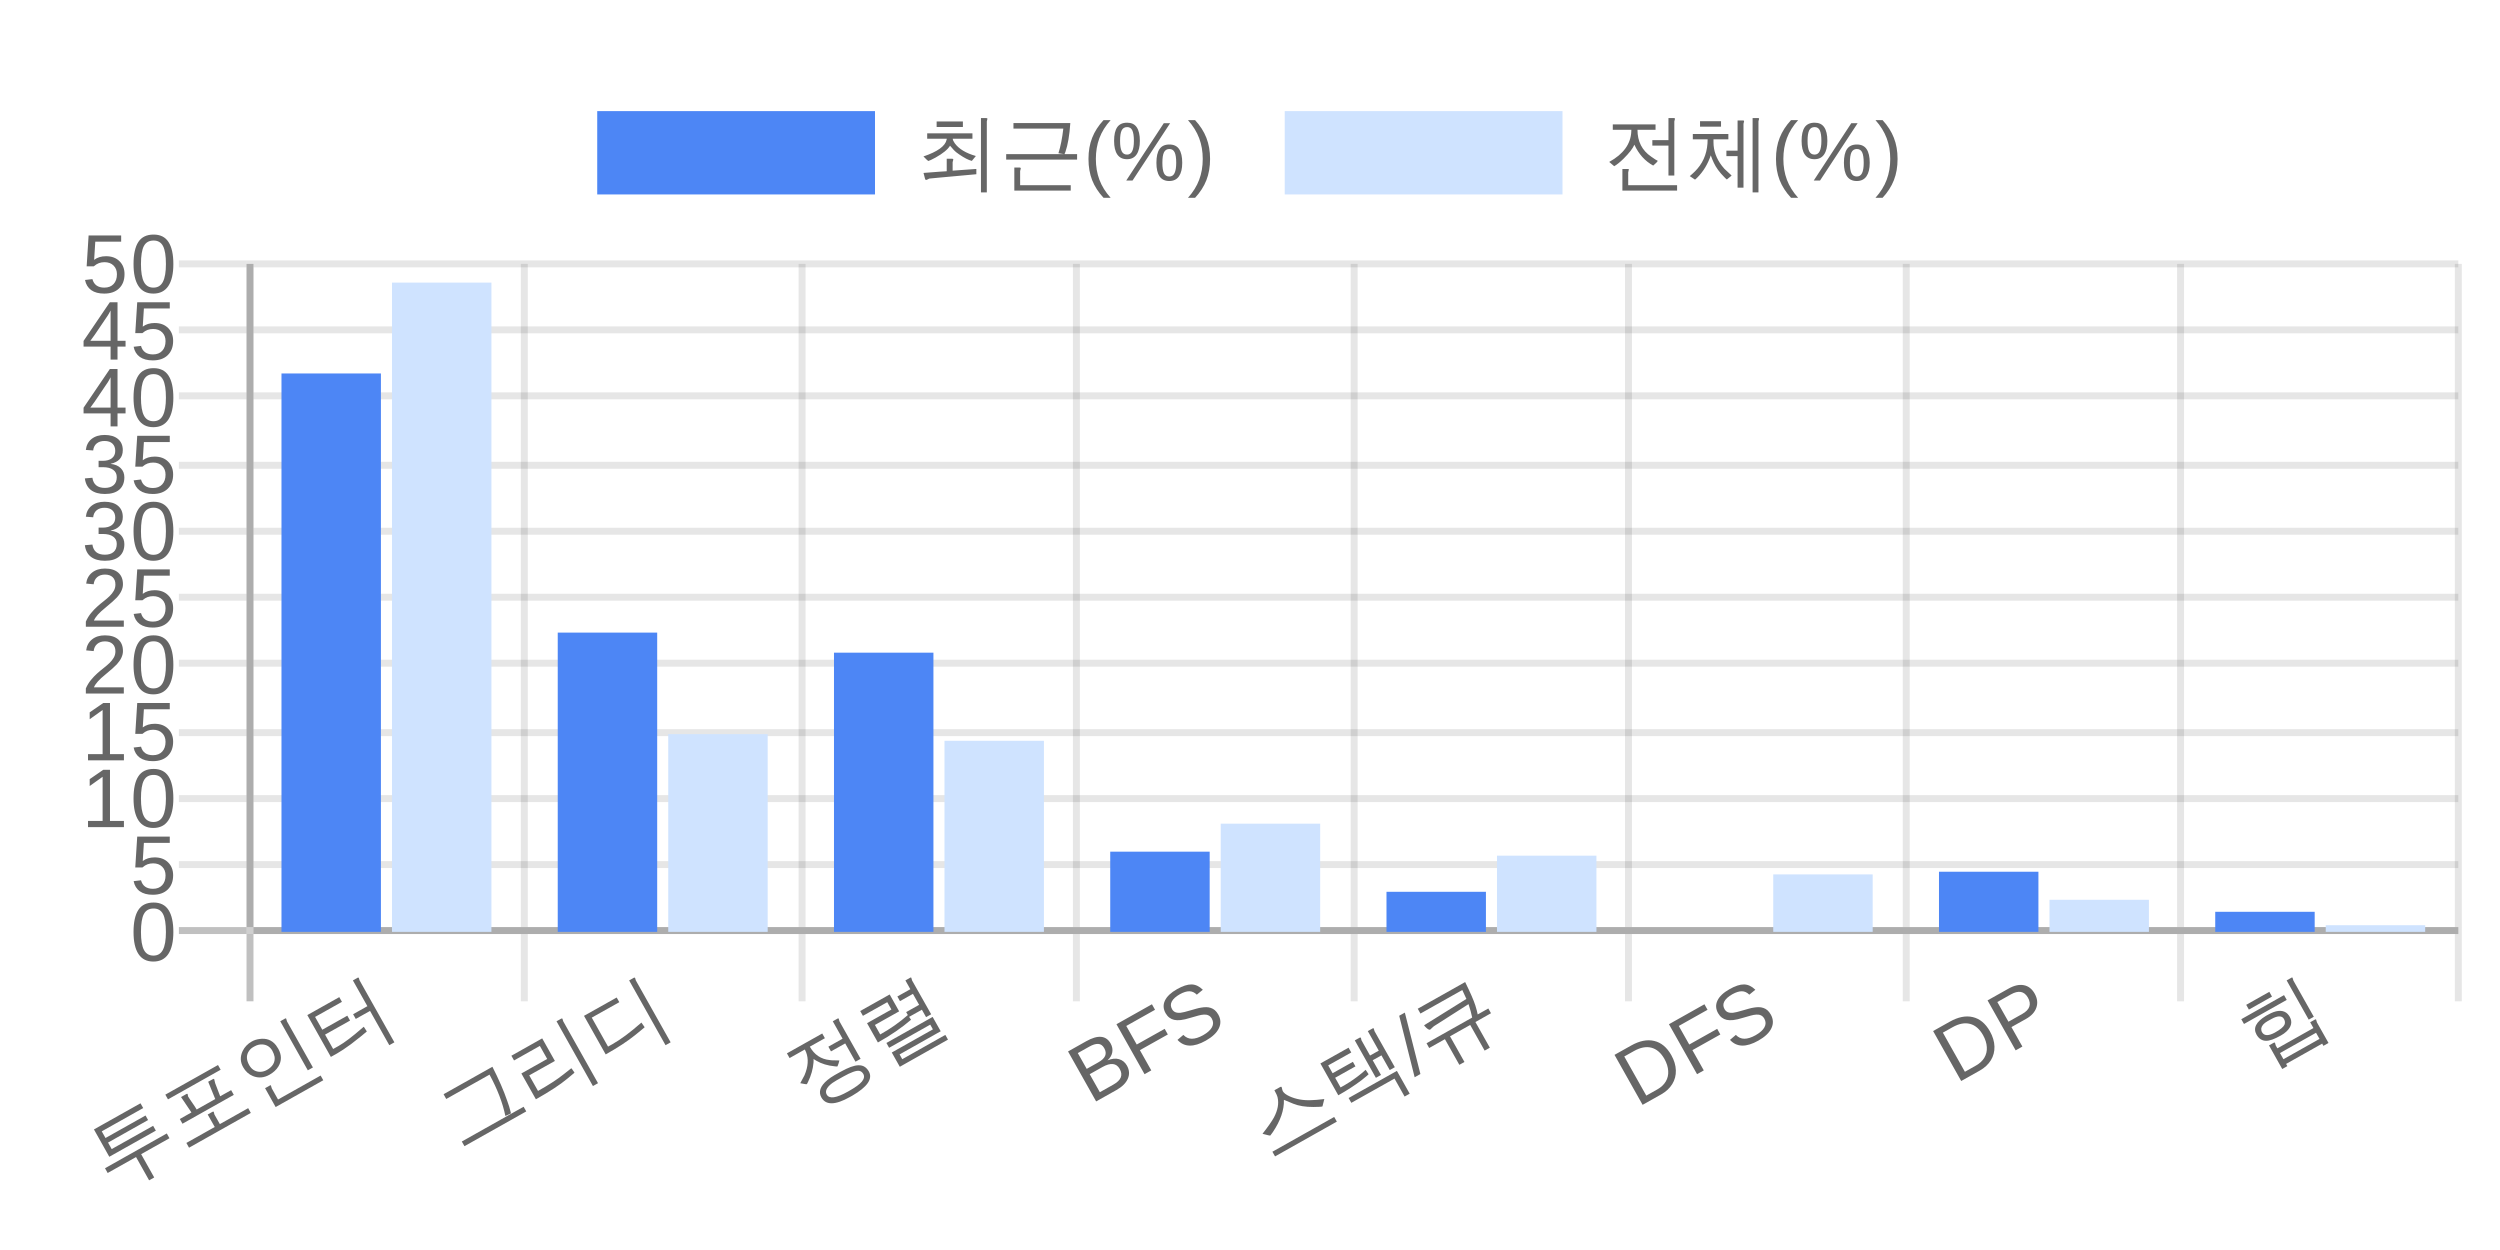 <?xml version="1.0" encoding="UTF-8"?>
<svg xmlns="http://www.w3.org/2000/svg" xmlns:xlink="http://www.w3.org/1999/xlink" width="720pt" height="360pt" viewBox="0 0 720 360" version="1.1">
<defs>
<clipPath id="Olq6nGDshr__clip1">
  <path d="M 112 81 L 142 81 L 142 268.375 L 112 268.375 Z M 112 81 "/>
</clipPath>
<clipPath id="Olq6nGDshr__clip2">
  <path d="M 192 211 L 222 211 L 222 268.375 L 192 268.375 Z M 192 211 "/>
</clipPath>
<clipPath id="Olq6nGDshr__clip3">
  <path d="M 272 213 L 301 213 L 301 268.375 L 272 268.375 Z M 272 213 "/>
</clipPath>
<clipPath id="Olq6nGDshr__clip4">
  <path d="M 351 237 L 381 237 L 381 268.375 L 351 268.375 Z M 351 237 "/>
</clipPath>
<clipPath id="Olq6nGDshr__clip5">
  <path d="M 431 246 L 460 246 L 460 268.375 L 431 268.375 Z M 431 246 "/>
</clipPath>
<clipPath id="Olq6nGDshr__clip6">
  <path d="M 510 251 L 540 251 L 540 268.375 L 510 268.375 Z M 510 251 "/>
</clipPath>
<clipPath id="Olq6nGDshr__clip7">
  <path d="M 590 259 L 619 259 L 619 268.375 L 590 268.375 Z M 590 259 "/>
</clipPath>
<clipPath id="Olq6nGDshr__clip8">
  <path d="M 669 266 L 699 266 L 699 268.375 L 669 268.375 Z M 669 266 "/>
</clipPath>
<clipPath id="Olq6nGDshr__clip9">
  <path d="M 81 107 L 110 107 L 110 268.375 L 81 268.375 Z M 81 107 "/>
</clipPath>
<clipPath id="Olq6nGDshr__clip10">
  <path d="M 160 182 L 190 182 L 190 268.375 L 160 268.375 Z M 160 182 "/>
</clipPath>
<clipPath id="Olq6nGDshr__clip11">
  <path d="M 240 187 L 269 187 L 269 268.375 L 240 268.375 Z M 240 187 "/>
</clipPath>
<clipPath id="Olq6nGDshr__clip12">
  <path d="M 319 245 L 349 245 L 349 268.375 L 319 268.375 Z M 319 245 "/>
</clipPath>
<clipPath id="Olq6nGDshr__clip13">
  <path d="M 399 256 L 428 256 L 428 268.375 L 399 268.375 Z M 399 256 "/>
</clipPath>
<clipPath id="Olq6nGDshr__clip14">
  <path d="M 558 251 L 588 251 L 588 268.375 L 558 268.375 Z M 558 251 "/>
</clipPath>
<clipPath id="Olq6nGDshr__clip15">
  <path d="M 637 262 L 667 262 L 667 268.375 L 637 268.375 Z M 637 262 "/>
</clipPath>
</defs>
<g id="surface78094">
<path style=" stroke:none;fill-rule:nonzero;fill:rgb(30.196%,52.549%,96.078%);fill-opacity:1;" d="M 172 32 L 252 32 L 252 56 L 172 56 Z M 172 32 "/>
<path style=" stroke:none;fill-rule:nonzero;fill:rgb(40%,40%,40%);fill-opacity:1;" d="M 269.75 34.977 L 277.312 34.977 L 277.312 36.57 L 269.75 36.57 Z M 267.031 38.398 L 280.062 38.398 L 280.062 39.961 L 274.391 39.961 C 274.398 40.297 274.594 40.727 274.969 41.258 C 276.145 42.883 278.172 44.109 281.047 44.93 L 279.891 46.336 C 278.941 46.109 277.723 45.484 276.234 44.461 C 275.535 43.992 275.035 43.586 274.734 43.242 L 273.609 41.961 C 272.953 43.055 271.562 44.195 269.438 45.383 C 268.988 45.645 268.551 45.867 268.125 46.055 C 267.645 46.266 267.391 46.367 267.359 46.367 C 267.273 46.367 266.844 45.969 266.062 45.164 C 266 45.102 265.961 45.066 265.953 45.055 C 270.016 43.68 272.238 42.078 272.625 40.242 C 272.625 40.242 272.641 40.148 272.672 39.961 L 267.031 39.961 Z M 282.516 34.008 L 284.047 34.008 C 284.266 34.008 284.375 34.086 284.375 34.242 L 284.203 34.945 L 284.203 55.414 L 282.516 55.414 Z M 272.656 45.711 L 274.219 45.711 C 274.438 45.711 274.547 45.797 274.547 45.961 L 274.359 46.711 L 274.359 49.148 L 281.062 48.664 C 281.113 48.664 281.156 48.664 281.188 48.664 L 281.188 50.18 L 270.406 51.164 C 269.164 51.289 268.234 51.379 267.609 51.43 C 267.566 51.43 267.379 51.531 267.047 51.727 C 266.941 51.789 266.848 51.82 266.766 51.82 C 266.578 51.82 266.469 51.742 266.438 51.586 L 265.969 49.805 C 269.863 49.492 272.094 49.332 272.656 49.32 Z M 291.875 35.445 L 308.25 35.445 C 308.02 38.926 307.547 41.707 306.828 43.789 C 306.711 44.102 306.625 44.312 306.562 44.414 C 305.426 44.227 304.848 44.133 304.828 44.133 C 305.453 42.156 305.922 39.789 306.234 37.039 L 291.875 37.039 Z M 292.125 48.258 L 293.703 48.258 C 293.891 48.258 293.984 48.348 293.984 48.523 L 293.797 49.273 L 293.797 53.336 L 308.375 53.336 L 308.375 54.898 L 292.125 54.898 Z M 289.781 44.398 L 310.203 44.398 L 310.203 45.961 L 289.781 45.961 Z M 313.484 45.758 C 313.484 43.5 313.836 41.473 314.547 39.68 C 315.254 37.879 316.344 36.188 317.812 34.602 L 319.859 34.602 C 318.391 36.227 317.312 37.957 316.625 39.789 C 315.945 41.613 315.609 43.609 315.609 45.773 C 315.609 47.941 315.945 49.938 316.625 51.758 C 317.301 53.578 318.379 55.312 319.859 56.961 L 317.812 56.961 C 316.332 55.367 315.238 53.668 314.531 51.867 C 313.832 50.066 313.484 48.047 313.484 45.805 Z M 340.484 46.898 C 340.484 48.586 340.164 49.883 339.531 50.789 C 338.906 51.688 337.973 52.133 336.734 52.133 C 335.516 52.133 334.594 51.695 333.969 50.82 C 333.352 49.938 333.047 48.629 333.047 46.898 C 333.047 45.117 333.344 43.797 333.938 42.93 C 334.539 42.055 335.488 41.617 336.781 41.617 C 338.062 41.617 339 42.066 339.594 42.961 C 340.188 43.859 340.484 45.172 340.484 46.898 Z M 324.625 35.336 C 325.863 35.336 326.781 35.773 327.375 36.648 C 327.977 37.523 328.281 38.832 328.281 40.57 C 328.281 42.258 327.969 43.562 327.344 44.477 C 326.727 45.395 325.801 45.852 324.562 45.852 C 323.332 45.852 322.406 45.398 321.781 44.492 C 321.164 43.586 320.859 42.281 320.859 40.57 C 320.859 38.82 321.156 37.516 321.75 36.648 C 322.352 35.773 323.312 35.336 324.625 35.336 Z M 326.172 51.992 L 324.359 51.992 L 335.172 35.477 L 337 35.477 Z M 326.562 40.57 C 326.562 39.195 326.41 38.191 326.109 37.555 C 325.816 36.922 325.32 36.602 324.625 36.602 C 323.883 36.602 323.359 36.914 323.047 37.539 C 322.734 38.156 322.578 39.164 322.578 40.57 C 322.578 41.914 322.734 42.91 323.047 43.555 C 323.359 44.203 323.875 44.523 324.594 44.523 C 325.27 44.523 325.766 44.195 326.078 43.539 C 326.398 42.883 326.562 41.895 326.562 40.57 Z M 338.75 46.898 C 338.75 45.504 338.598 44.492 338.297 43.867 C 337.992 43.234 337.488 42.914 336.781 42.914 C 336.07 42.914 335.555 43.227 335.234 43.852 C 334.922 44.469 334.766 45.484 334.766 46.898 C 334.766 48.242 334.914 49.238 335.219 49.883 C 335.531 50.52 336.047 50.836 336.766 50.836 C 337.453 50.836 337.953 50.516 338.266 49.867 C 338.586 49.211 338.75 48.223 338.75 46.898 Z M 348.5 45.805 C 348.5 48.066 348.145 50.098 347.438 51.898 C 346.738 53.688 345.656 55.375 344.188 56.961 L 342.141 56.961 C 343.609 55.324 344.68 53.602 345.359 51.789 C 346.047 49.969 346.391 47.969 346.391 45.789 C 346.391 43.602 346.047 41.602 345.359 39.789 C 344.672 37.969 343.598 36.238 342.141 34.602 L 344.188 34.602 C 345.656 36.195 346.738 37.895 347.438 39.695 C 348.145 41.5 348.5 43.52 348.5 45.758 Z M 264 28.883 "/>
<path style=" stroke:none;fill-rule:nonzero;fill:rgb(81.176%,89.02%,100%);fill-opacity:1;" d="M 370 32 L 450 32 L 450 56 L 370 56 Z M 370 32 "/>
<path style=" stroke:none;fill-rule:nonzero;fill:rgb(40%,40%,40%);fill-opacity:1;" d="M 464.484 35.82 L 476.797 35.82 L 476.797 37.383 L 471.594 37.383 C 471.594 40.75 472.91 43.328 475.547 45.117 C 476.453 45.766 477.086 46.172 477.453 46.336 C 477.297 46.617 476.891 47.035 476.234 47.586 L 476.109 47.68 C 473.766 46.398 471.961 44.398 470.703 41.68 C 470.242 42.754 469.203 44.098 467.578 45.711 C 466.516 46.742 465.617 47.461 464.891 47.867 C 464.273 47.316 463.805 46.914 463.484 46.664 L 463.484 46.617 C 467.547 44.367 469.656 41.461 469.812 37.898 C 469.82 37.742 469.828 37.57 469.828 37.383 L 464.484 37.383 Z M 467.25 48.664 L 468.891 48.664 C 469.016 48.664 469.086 48.703 469.109 48.773 C 468.984 49.297 468.922 49.594 468.922 49.664 L 468.922 53.336 L 483 53.336 L 483 54.898 L 467.25 54.898 Z M 480.516 34.008 L 482.109 34.008 C 482.297 34.008 482.391 34.082 482.391 34.227 L 482.203 34.992 L 482.203 50.555 L 480.516 50.555 L 480.516 41.93 L 475.875 41.93 L 475.875 40.367 L 480.516 40.367 Z M 489.609 34.898 L 495.656 34.898 L 495.656 36.477 L 489.609 36.477 Z M 487.531 38.586 L 497.766 38.586 L 497.766 40.133 L 493.484 40.133 L 493.484 40.992 C 493.484 43.398 494.297 45.66 495.922 47.773 C 496.141 48.066 496.379 48.352 496.641 48.633 L 498.594 50.445 C 498.625 50.508 498.656 50.555 498.688 50.586 L 497.344 51.68 L 497.328 51.68 C 497.273 51.68 497.031 51.457 496.594 51.008 C 495.219 49.633 494.211 48.258 493.578 46.883 C 493.297 46.301 493.004 45.586 492.703 44.742 C 491.848 47.266 490.566 49.383 488.859 51.102 C 488.441 51.52 488.207 51.727 488.156 51.727 L 486.656 50.727 C 486.75 50.613 487.047 50.348 487.547 49.93 C 487.973 49.555 488.41 49.109 488.859 48.586 C 490.816 46.328 491.797 43.508 491.797 40.133 L 487.531 40.133 Z M 504.75 34.008 L 506.328 34.008 L 506.531 34.039 L 506.562 34.039 C 506.602 34.082 506.625 34.133 506.625 34.195 L 506.438 34.93 L 506.438 55.414 L 504.75 55.414 Z M 500.422 34.695 L 502.062 34.695 C 502.219 34.695 502.297 34.766 502.297 34.898 L 502.125 35.68 L 502.125 54.055 L 500.422 54.055 L 500.422 44.961 L 497.203 44.961 L 497.203 43.383 L 500.422 43.383 Z M 511.484 45.758 C 511.484 43.5 511.836 41.473 512.547 39.68 C 513.254 37.879 514.344 36.188 515.812 34.602 L 517.859 34.602 C 516.391 36.227 515.312 37.957 514.625 39.789 C 513.945 41.613 513.609 43.609 513.609 45.773 C 513.609 47.941 513.945 49.938 514.625 51.758 C 515.301 53.578 516.379 55.312 517.859 56.961 L 515.812 56.961 C 514.332 55.367 513.238 53.668 512.531 51.867 C 511.832 50.066 511.484 48.047 511.484 45.805 Z M 538.484 46.898 C 538.484 48.586 538.164 49.883 537.531 50.789 C 536.906 51.688 535.973 52.133 534.734 52.133 C 533.516 52.133 532.594 51.695 531.969 50.82 C 531.352 49.938 531.047 48.629 531.047 46.898 C 531.047 45.117 531.344 43.797 531.938 42.93 C 532.539 42.055 533.488 41.617 534.781 41.617 C 536.062 41.617 537 42.066 537.594 42.961 C 538.188 43.859 538.484 45.172 538.484 46.898 Z M 522.625 35.336 C 523.863 35.336 524.781 35.773 525.375 36.648 C 525.977 37.523 526.281 38.832 526.281 40.57 C 526.281 42.258 525.969 43.562 525.344 44.477 C 524.727 45.395 523.801 45.852 522.562 45.852 C 521.332 45.852 520.406 45.398 519.781 44.492 C 519.164 43.586 518.859 42.281 518.859 40.57 C 518.859 38.82 519.156 37.516 519.75 36.648 C 520.352 35.773 521.312 35.336 522.625 35.336 Z M 524.172 51.992 L 522.359 51.992 L 533.172 35.477 L 535 35.477 Z M 524.562 40.57 C 524.562 39.195 524.41 38.191 524.109 37.555 C 523.816 36.922 523.32 36.602 522.625 36.602 C 521.883 36.602 521.359 36.914 521.047 37.539 C 520.734 38.156 520.578 39.164 520.578 40.57 C 520.578 41.914 520.734 42.91 521.047 43.555 C 521.359 44.203 521.875 44.523 522.594 44.523 C 523.27 44.523 523.766 44.195 524.078 43.539 C 524.398 42.883 524.562 41.895 524.562 40.57 Z M 536.75 46.898 C 536.75 45.504 536.598 44.492 536.297 43.867 C 535.992 43.234 535.488 42.914 534.781 42.914 C 534.07 42.914 533.555 43.227 533.234 43.852 C 532.922 44.469 532.766 45.484 532.766 46.898 C 532.766 48.242 532.914 49.238 533.219 49.883 C 533.531 50.52 534.047 50.836 534.766 50.836 C 535.453 50.836 535.953 50.516 536.266 49.867 C 536.586 49.211 536.75 48.223 536.75 46.898 Z M 546.5 45.805 C 546.5 48.066 546.145 50.098 545.438 51.898 C 544.738 53.688 543.656 55.375 542.188 56.961 L 540.141 56.961 C 541.609 55.324 542.68 53.602 543.359 51.789 C 544.047 49.969 544.391 47.969 544.391 45.789 C 544.391 43.602 544.047 41.602 543.359 39.789 C 542.672 37.969 541.598 36.238 540.141 34.602 L 542.188 34.602 C 543.656 36.195 544.738 37.895 545.438 39.695 C 546.145 41.5 546.5 43.52 546.5 45.758 Z M 462 28.883 "/>
<path style="fill:none;stroke-width:1;stroke-linecap:butt;stroke-linejoin:miter;stroke:rgb(0%,0%,0%);stroke-opacity:0.247;stroke-miterlimit:10;" d="M 36 134.5 L 36 144.188 M 36 38 L 36 133.5 " transform="matrix(2,0,0,2,0,0)"/>
<path style="fill:none;stroke-width:1;stroke-linecap:butt;stroke-linejoin:miter;stroke:rgb(0%,0%,0%);stroke-opacity:0.098;stroke-miterlimit:10;" d="M 75.5 134.5 L 75.5 144.188 M 75.5 38 L 75.5 133.5 " transform="matrix(2,0,0,2,0,0)"/>
<path style="fill:none;stroke-width:1;stroke-linecap:butt;stroke-linejoin:miter;stroke:rgb(0%,0%,0%);stroke-opacity:0.098;stroke-miterlimit:10;" d="M 115.5 134.5 L 115.5 144.188 M 115.5 38 L 115.5 133.5 " transform="matrix(2,0,0,2,0,0)"/>
<path style="fill:none;stroke-width:1;stroke-linecap:butt;stroke-linejoin:miter;stroke:rgb(0%,0%,0%);stroke-opacity:0.098;stroke-miterlimit:10;" d="M 155 134.5 L 155 144.188 M 155 38 L 155 133.5 " transform="matrix(2,0,0,2,0,0)"/>
<path style="fill:none;stroke-width:1;stroke-linecap:butt;stroke-linejoin:miter;stroke:rgb(0%,0%,0%);stroke-opacity:0.098;stroke-miterlimit:10;" d="M 195 134.5 L 195 144.188 M 195 38 L 195 133.5 " transform="matrix(2,0,0,2,0,0)"/>
<path style="fill:none;stroke-width:1;stroke-linecap:butt;stroke-linejoin:miter;stroke:rgb(0%,0%,0%);stroke-opacity:0.098;stroke-miterlimit:10;" d="M 234.5 134.5 L 234.5 144.188 M 234.5 38 L 234.5 133.5 " transform="matrix(2,0,0,2,0,0)"/>
<path style="fill:none;stroke-width:1;stroke-linecap:butt;stroke-linejoin:miter;stroke:rgb(0%,0%,0%);stroke-opacity:0.098;stroke-miterlimit:10;" d="M 274.5 134.5 L 274.5 144.188 M 274.5 38 L 274.5 133.5 " transform="matrix(2,0,0,2,0,0)"/>
<path style="fill:none;stroke-width:1;stroke-linecap:butt;stroke-linejoin:miter;stroke:rgb(0%,0%,0%);stroke-opacity:0.098;stroke-miterlimit:10;" d="M 314 134.5 L 314 144.188 M 314 38 L 314 133.5 " transform="matrix(2,0,0,2,0,0)"/>
<path style="fill:none;stroke-width:1;stroke-linecap:butt;stroke-linejoin:miter;stroke:rgb(0%,0%,0%);stroke-opacity:0.098;stroke-miterlimit:10;" d="M 354 134.5 L 354 144.188 M 354 38 L 354 133.5 " transform="matrix(2,0,0,2,0,0)"/>
<path style="fill:none;stroke-width:1;stroke-linecap:butt;stroke-linejoin:miter;stroke:rgb(0%,0%,0%);stroke-opacity:0.098;stroke-miterlimit:10;" d="M 35.5 134 L 354.5 134 " transform="matrix(2,0,0,2,0,0)"/>
<path style=" stroke:none;fill-rule:nonzero;fill:rgb(40%,40%,40%);fill-opacity:1;" d="M 27.055 325.277 L 40.461 317.746 L 41.242 319.121 L 29.305 325.824 L 30.383 327.746 L 41.914 321.262 L 42.648 322.574 L 31.117 329.059 L 32.164 330.934 L 44.102 324.23 L 44.883 325.621 L 31.477 333.152 Z M 30.242 336.449 L 48.039 326.434 L 48.805 327.809 L 40.648 332.402 L 44.414 339.105 L 42.945 339.934 L 39.18 333.23 L 31.008 337.824 Z M 47.613 315.258 L 62.785 306.727 L 63.551 308.086 L 48.379 316.617 Z M 52.145 315.945 L 53.691 315.07 C 53.867 314.977 53.98 314.984 54.035 315.086 L 54.176 315.805 L 54.191 315.82 C 54.324 316.07 54.945 316.992 56.051 318.586 C 56.277 318.953 56.477 319.27 56.645 319.539 L 61.988 316.523 L 59.957 311.539 L 61.316 310.789 C 61.504 310.676 61.629 310.676 61.691 310.789 L 61.957 311.93 L 63.41 315.727 L 66.566 313.961 L 67.332 315.32 L 52.551 323.633 L 51.785 322.273 L 55.129 320.383 L 52.145 315.961 Z M 59.816 320.977 L 61.176 320.211 C 61.363 320.109 61.492 320.113 61.566 320.227 L 61.754 320.977 L 61.77 321.008 L 63.316 323.742 L 71.473 319.148 L 72.238 320.523 L 54.441 330.539 L 53.676 329.164 L 61.848 324.57 Z M 72.527 299.941 C 73.176 299.578 73.891 299.344 74.684 299.238 C 76.703 298.926 78.301 299.527 79.48 301.035 C 79.707 301.34 79.926 301.672 80.137 302.035 C 81.145 303.828 81.156 305.535 80.168 307.16 C 79.582 308.109 78.723 308.902 77.59 309.535 C 76.016 310.422 74.434 310.547 72.84 309.91 C 71.645 309.422 70.699 308.562 70.012 307.332 C 69.18 305.844 69.133 304.309 69.871 302.723 C 70.434 301.547 71.32 300.621 72.527 299.941 Z M 72.887 301.582 C 72.316 301.906 71.852 302.387 71.496 303.02 C 70.902 304.137 70.996 305.387 71.777 306.77 C 72.426 307.918 73.363 308.551 74.59 308.676 C 75.371 308.738 76.125 308.566 76.855 308.16 C 78.52 307.223 79.266 305.965 79.09 304.379 C 78.984 303.809 78.766 303.219 78.434 302.613 C 77.797 301.5 76.859 300.895 75.621 300.801 C 74.828 300.75 74.066 300.926 73.34 301.332 Z M 76.34 313.395 L 77.762 312.598 C 77.875 312.535 77.957 312.531 78.012 312.582 C 78.156 313.105 78.246 313.395 78.277 313.457 L 80.074 316.66 L 92.34 309.754 L 93.105 311.113 L 79.387 318.832 Z M 80.715 294.129 L 82.121 293.332 C 82.266 293.25 82.363 293.262 82.418 293.363 L 82.652 294.145 L 82.652 294.16 L 90.121 307.426 L 88.652 308.254 Z M 88.508 292.344 L 97.711 287.172 L 98.477 288.531 L 90.742 292.875 L 92.82 296.562 L 100.023 292.516 L 100.82 293.922 L 93.617 297.969 L 95.945 302.109 L 97.461 301.266 C 99.211 300.277 101.512 298.531 104.367 296.031 L 104.773 295.703 L 105.648 297.062 C 104.836 297.781 103.312 299 101.086 300.719 C 99.398 301.949 98.07 302.836 97.102 303.375 L 95.289 304.391 Z M 101.633 282.359 L 103.008 281.578 C 103.164 281.496 103.273 281.516 103.336 281.641 L 103.555 282.328 L 103.555 282.344 L 113.586 300.188 L 112.117 301.016 L 106.57 291.141 L 102.461 293.453 L 101.695 292.094 L 105.805 289.781 Z M 20.223 322.277 "/>
<path style=" stroke:none;fill-rule:nonzero;fill:rgb(40%,40%,40%);fill-opacity:1;" d="M 127.75 315.133 L 141.812 307.227 C 143.676 310.895 145.098 314.164 146.078 317.039 C 146.492 318.145 146.828 319.227 147.078 320.289 C 147.117 320.5 147.141 320.617 147.141 320.648 C 147.129 320.672 147.086 320.695 147.016 320.727 C 146.961 320.758 146.473 320.984 145.547 321.398 C 144.773 317.641 143.254 313.672 140.984 309.492 L 128.516 316.508 Z M 133 328.758 L 150.797 318.742 L 151.562 320.086 L 133.766 330.102 Z M 147.277 304.051 L 156.152 299.051 L 159.809 305.551 L 152.418 309.707 L 154.949 314.191 C 158 312.484 160.453 310.891 162.309 309.41 L 164.387 307.77 L 164.418 307.754 C 164.512 307.703 164.562 307.672 164.574 307.66 L 165.371 308.785 C 165.41 308.859 165.434 308.918 165.434 308.957 L 163.371 310.676 C 161.328 312.387 158.316 314.359 154.34 316.598 L 150.152 309.16 L 157.59 304.973 L 155.48 301.223 L 148.043 305.41 Z M 160.277 294.129 L 161.605 293.379 C 161.793 293.277 161.922 293.293 161.996 293.426 L 162.199 294.113 L 162.215 294.145 L 172.23 311.957 L 170.762 312.785 Z M 168.191 292.562 L 177.598 287.281 L 178.363 288.625 L 170.426 293.078 L 175.113 301.422 L 176.379 300.719 C 178.773 299.367 181.555 297.293 184.723 294.5 L 185.613 295.766 L 185.629 295.859 L 185.645 295.875 L 182.941 298.094 C 180.73 299.875 177.898 301.734 174.441 303.672 Z M 181.191 282.359 L 182.52 281.609 C 182.707 281.508 182.836 281.523 182.91 281.656 L 183.113 282.344 L 183.129 282.375 L 193.145 300.188 L 191.676 301.016 Z M 120.699 310.508 "/>
<path style=" stroke:none;fill-rule:nonzero;fill:rgb(40%,40%,40%);fill-opacity:1;" d="M 226.633 303.363 L 236.805 297.645 L 237.57 299.004 L 233.227 301.441 C 234.539 303.777 236.461 305.062 238.992 305.301 C 238.992 305.301 239.168 305.324 239.523 305.363 L 241.742 305.41 C 241.617 305.996 241.449 306.52 241.242 306.988 C 241.219 307.074 241.199 307.121 241.18 307.129 C 241.105 307.172 240.84 307.16 240.383 307.098 C 238.352 306.902 236.59 306.363 235.102 305.488 C 234.82 305.332 234.562 305.176 234.336 305.02 L 234.289 305.035 C 234.328 305.234 234.328 305.566 234.289 306.035 C 234.133 307.902 233.609 309.746 232.727 311.566 C 232.539 311.984 232.414 312.207 232.352 312.238 C 232.258 312.293 231.711 312.215 230.711 312.004 C 230.598 311.984 230.52 311.969 230.477 311.957 C 231.164 310.73 231.57 309.969 231.695 309.676 C 232.758 307.176 232.906 304.957 232.148 303.02 C 232.055 302.77 231.938 302.516 231.789 302.254 L 227.398 304.723 Z M 240.352 309.645 L 242.055 308.691 C 244.281 307.441 246.008 306.812 247.227 306.801 C 247.953 306.77 248.578 306.938 249.102 307.301 C 249.547 307.613 249.922 308.043 250.227 308.582 C 251.414 310.699 249.809 313.031 245.414 315.582 C 245.246 315.676 245.027 315.797 244.758 315.941 C 240.57 318.309 237.836 318.348 236.555 316.066 C 235.656 314.465 236.219 312.809 238.242 311.098 C 238.844 310.59 239.547 310.105 240.352 309.645 Z M 240.977 311.113 C 239.203 312.113 238.188 313.105 237.93 314.082 C 237.836 314.488 237.891 314.875 238.102 315.238 C 238.828 316.543 240.852 316.262 244.164 314.395 L 244.414 314.254 C 246.359 313.16 247.633 312.238 248.227 311.488 C 248.871 310.699 249.008 309.969 248.633 309.301 C 248.352 308.801 247.965 308.504 247.477 308.41 C 246.633 308.254 245.094 308.801 242.867 310.051 Z M 239.836 294.129 L 241.227 293.348 C 241.383 293.254 241.492 293.27 241.555 293.395 L 241.773 294.16 L 241.789 294.191 L 247.852 304.941 L 246.383 305.77 L 243.414 300.504 L 239.32 302.801 L 238.57 301.441 L 242.664 299.145 Z M 247.738 291.172 L 256.223 286.406 L 258.957 291.266 L 251.973 295.188 L 253.504 297.922 C 256.473 296.258 259.121 294.391 261.457 292.328 L 262.379 293.688 C 259.754 295.961 256.57 298.141 252.832 300.234 L 249.707 294.672 L 256.723 290.734 L 255.535 288.625 L 248.52 292.562 Z M 255.285 300.375 L 268.598 292.875 L 270.926 297 L 259.082 303.672 L 259.848 305.047 L 272.254 298.047 L 273.02 299.406 L 259.145 307.234 L 256.832 303.125 L 268.676 296.453 L 267.91 295.094 L 256.066 301.766 Z M 260.754 282.359 L 262.16 281.562 C 262.305 281.48 262.402 281.492 262.457 281.594 L 262.691 282.391 L 262.707 282.422 L 268.176 292.109 L 266.707 292.938 L 265.504 290.797 L 261.77 292.891 L 260.973 291.484 L 264.707 289.391 L 262.926 286.234 L 259.191 288.328 L 258.441 286.984 L 262.176 284.891 Z M 221.176 298.738 "/>
<path style=" stroke:none;fill-rule:nonzero;fill:rgb(40%,40%,40%);fill-opacity:1;" d="M 324.551 306.883 C 325.27 308.164 325.355 309.426 324.816 310.664 C 324.285 311.906 323.191 312.992 321.535 313.93 L 315.691 317.211 L 307.598 302.82 L 312.816 299.883 C 316.199 297.977 318.551 298.191 319.863 300.523 C 320.332 301.367 320.488 302.219 320.332 303.07 C 320.184 303.914 319.73 304.688 318.973 305.383 C 320.191 304.875 321.289 304.758 322.27 305.039 C 323.246 305.312 324.008 305.926 324.551 306.883 Z M 322.473 307.852 C 321.523 306.156 319.855 305.977 317.473 307.32 L 313.832 309.367 L 316.754 314.555 L 320.566 312.414 C 321.754 311.75 322.492 311.039 322.785 310.289 C 323.074 309.539 322.973 308.727 322.473 307.852 Z M 318.02 301.867 C 317.582 301.086 317.004 300.68 316.285 300.648 C 315.566 300.609 314.699 300.875 313.691 301.445 L 310.41 303.289 L 312.973 307.836 L 316.254 305.992 C 317.305 305.41 317.977 304.781 318.27 304.102 C 318.559 303.414 318.477 302.672 318.02 301.867 Z M 324.367 295.477 L 327.383 300.82 L 335.43 296.305 L 336.336 297.93 L 328.289 302.445 L 331.57 308.273 L 329.633 309.367 L 321.539 294.977 L 331.758 289.227 L 332.648 290.82 Z M 350.867 292.188 C 351.605 293.512 351.664 294.828 351.039 296.141 C 350.414 297.453 349.156 298.641 347.273 299.703 C 343.762 301.684 341.043 301.609 339.117 299.484 L 340.805 298.047 C 341.512 298.789 342.328 299.156 343.258 299.156 C 344.195 299.156 345.273 298.82 346.492 298.141 C 347.75 297.422 348.602 296.664 349.039 295.859 C 349.484 295.047 349.477 294.219 349.008 293.375 C 348.734 292.906 348.406 292.59 348.023 292.422 C 347.648 292.246 347.215 292.172 346.727 292.203 C 346.234 292.227 345.684 292.324 345.07 292.5 C 344.453 292.68 343.777 292.871 343.039 293.078 C 341.758 293.477 340.75 293.711 340.023 293.781 C 339.297 293.855 338.676 293.836 338.164 293.719 C 337.656 293.605 337.191 293.391 336.773 293.078 C 336.359 292.766 336 292.344 335.695 291.812 C 335 290.574 334.938 289.355 335.508 288.156 C 336.07 286.961 337.234 285.867 338.992 284.875 C 340.625 283.949 342.016 283.496 343.164 283.516 C 344.309 283.539 345.391 284.047 346.414 285.047 L 344.68 286.469 C 344.043 285.824 343.328 285.496 342.539 285.484 C 341.758 285.477 340.84 285.762 339.789 286.344 C 338.645 287 337.879 287.688 337.492 288.406 C 337.098 289.125 337.113 289.867 337.539 290.625 C 337.789 291.062 338.113 291.359 338.508 291.516 C 338.906 291.672 339.383 291.73 339.945 291.688 C 340.496 291.637 341.516 291.387 343.008 290.938 C 343.496 290.805 343.992 290.664 344.492 290.516 C 344.992 290.371 345.48 290.262 345.961 290.188 C 346.449 290.105 346.922 290.062 347.383 290.062 C 347.852 290.062 348.293 290.137 348.711 290.281 C 349.137 290.418 349.527 290.637 349.883 290.938 C 350.234 291.242 350.562 291.656 350.867 292.188 Z M 303.316 299.246 "/>
<path style=" stroke:none;fill-rule:nonzero;fill:rgb(40%,40%,40%);fill-opacity:1;" d="M 367.027 313.996 L 368.715 313.043 C 368.902 312.941 369.035 312.961 369.121 313.105 C 369.152 313.16 369.215 313.414 369.309 313.871 L 369.449 314.262 C 369.75 314.785 370.379 315.27 371.34 315.715 C 373.234 316.59 375.375 316.965 377.762 316.84 C 378.543 316.832 379.754 316.727 381.402 316.527 L 380.871 318.637 L 380.855 318.652 C 380.688 318.746 379.824 318.801 378.262 318.809 C 375.969 318.82 374.035 318.508 372.465 317.871 L 370.027 316.855 C 369.922 316.836 369.832 316.805 369.762 316.762 C 369.855 319.66 368.797 322.746 366.59 326.027 C 366.152 326.664 365.906 326.996 365.855 327.027 C 365.75 327.082 365.113 326.945 363.934 326.621 C 363.758 326.57 363.648 326.539 363.605 326.527 C 365.23 324.445 366.324 322.883 366.887 321.84 C 368 319.746 368.355 317.824 367.949 316.074 C 367.832 315.574 367.527 314.883 367.027 313.996 Z M 366.449 331.699 L 384.246 321.684 L 385.012 323.027 L 367.215 333.043 Z M 380.273 306.273 L 388.383 301.727 L 389.164 303.117 L 382.523 306.836 L 383.789 309.086 L 389.633 305.805 L 390.367 307.117 L 384.523 310.398 L 386.086 313.18 C 387.793 312.254 389.367 311.25 390.805 310.164 C 391.699 309.5 392.531 308.812 393.305 308.102 L 394.164 309.383 C 394.109 309.477 393.438 310.047 392.148 311.086 C 390.18 312.586 387.938 314.039 385.43 315.445 Z M 388.398 316.227 L 402.305 308.414 L 405.992 314.977 L 404.523 315.805 L 401.617 310.633 L 389.18 317.617 Z M 393.93 296.961 L 395.32 296.18 C 395.477 296.086 395.578 296.094 395.633 296.195 L 395.867 296.977 L 395.867 296.992 L 401.711 307.352 L 400.242 308.18 L 397.852 303.945 L 395.336 305.352 L 397.727 309.586 L 396.258 310.414 L 390.18 299.633 L 391.539 298.867 C 391.727 298.766 391.859 298.781 391.945 298.914 L 392.102 299.586 L 392.117 299.617 L 394.57 303.992 L 397.086 302.586 Z M 407.422 310.254 L 402.969 292.535 L 404.594 291.629 L 409.078 309.316 Z M 408.309 290.516 L 421.965 282.828 C 423.453 285.859 424.434 288.109 424.902 289.578 C 425.215 290.547 425.469 291.547 425.668 292.578 L 424.012 293.156 C 423.762 291.918 423.402 290.594 422.934 289.188 L 413.559 295.172 C 413.078 295.465 412.809 295.652 412.746 295.734 L 411.965 296.469 L 411.887 296.516 C 411.586 296.684 411.07 296.367 410.34 295.562 C 410.258 295.461 410.191 295.367 410.137 295.281 L 422.324 287.688 L 421.137 285.125 L 409.09 291.906 Z M 410.84 300.453 L 428.637 290.438 L 429.402 291.812 L 424.918 294.344 L 429.074 301.734 L 427.574 302.578 L 423.418 295.188 L 417.605 298.453 L 421.762 305.844 L 420.293 306.672 L 416.137 299.281 L 411.605 301.828 Z M 354.148 313.449 "/>
<path style=" stroke:none;fill-rule:nonzero;fill:rgb(40%,40%,40%);fill-opacity:1;" d="M 481.336 303.879 C 482.168 305.359 482.605 306.824 482.648 308.27 C 482.688 309.707 482.344 311.02 481.617 312.207 C 480.887 313.395 479.828 314.387 478.445 315.176 L 473.07 318.191 L 464.977 303.801 L 469.742 301.129 C 472.168 299.754 474.387 299.309 476.398 299.785 C 478.418 300.254 480.062 301.621 481.336 303.879 Z M 479.367 304.988 C 478.355 303.207 477.102 302.125 475.602 301.738 C 474.102 301.344 472.422 301.668 470.57 302.707 L 467.789 304.27 L 474.133 315.535 L 477.352 313.723 C 478.402 313.129 479.199 312.379 479.742 311.473 C 480.281 310.559 480.516 309.547 480.445 308.441 C 480.383 307.328 480.023 306.176 479.367 304.988 Z M 483.488 295.477 L 486.504 300.82 L 494.551 296.305 L 495.457 297.93 L 487.41 302.445 L 490.691 308.273 L 488.754 309.367 L 480.66 294.977 L 490.879 289.227 L 491.77 290.82 Z M 509.988 292.188 C 510.727 293.512 510.785 294.828 510.16 296.141 C 509.535 297.453 508.277 298.641 506.395 299.703 C 502.883 301.684 500.164 301.609 498.238 299.484 L 499.926 298.047 C 500.633 298.789 501.449 299.156 502.379 299.156 C 503.316 299.156 504.395 298.82 505.613 298.141 C 506.871 297.422 507.723 296.664 508.16 295.859 C 508.605 295.047 508.598 294.219 508.129 293.375 C 507.855 292.906 507.527 292.59 507.145 292.422 C 506.77 292.246 506.336 292.172 505.848 292.203 C 505.355 292.227 504.805 292.324 504.191 292.5 C 503.574 292.68 502.898 292.871 502.16 293.078 C 500.879 293.477 499.871 293.711 499.145 293.781 C 498.418 293.855 497.797 293.836 497.285 293.719 C 496.777 293.605 496.312 293.391 495.895 293.078 C 495.48 292.766 495.121 292.344 494.816 291.812 C 494.121 290.574 494.059 289.355 494.629 288.156 C 495.191 286.961 496.355 285.867 498.113 284.875 C 499.746 283.949 501.137 283.496 502.285 283.516 C 503.43 283.539 504.512 284.047 505.535 285.047 L 503.801 286.469 C 503.164 285.824 502.449 285.496 501.66 285.484 C 500.879 285.477 499.961 285.762 498.91 286.344 C 497.766 287 497 287.688 496.613 288.406 C 496.219 289.125 496.234 289.867 496.66 290.625 C 496.91 291.062 497.234 291.359 497.629 291.516 C 498.027 291.672 498.504 291.73 499.066 291.688 C 499.617 291.637 500.637 291.387 502.129 290.938 C 502.617 290.805 503.113 290.664 503.613 290.516 C 504.113 290.371 504.602 290.262 505.082 290.188 C 505.57 290.105 506.043 290.062 506.504 290.062 C 506.973 290.062 507.414 290.137 507.832 290.281 C 508.258 290.418 508.648 290.637 509.004 290.938 C 509.355 291.242 509.684 291.656 509.988 292.188 Z M 460.695 300.227 "/>
<path style=" stroke:none;fill-rule:nonzero;fill:rgb(40%,40%,40%);fill-opacity:1;" d="M 573.094 297.016 C 573.926 298.496 574.363 299.961 574.406 301.406 C 574.445 302.844 574.102 304.156 573.375 305.344 C 572.645 306.531 571.586 307.523 570.203 308.312 L 564.828 311.328 L 556.734 296.938 L 561.5 294.266 C 563.926 292.891 566.145 292.445 568.156 292.922 C 570.176 293.391 571.82 294.758 573.094 297.016 Z M 571.125 298.125 C 570.113 296.344 568.859 295.262 567.359 294.875 C 565.859 294.48 564.18 294.805 562.328 295.844 L 559.547 297.406 L 565.891 308.672 L 569.109 306.859 C 570.16 306.266 570.957 305.516 571.5 304.609 C 572.039 303.695 572.273 302.684 572.203 301.578 C 572.141 300.465 571.781 299.312 571.125 298.125 Z M 585.996 286.176 C 586.754 287.543 586.918 288.875 586.48 290.176 C 586.043 291.48 585.059 292.562 583.527 293.426 L 579.293 295.801 L 582.449 301.41 L 580.512 302.504 L 572.418 288.113 L 578.48 284.707 C 580.094 283.801 581.559 283.48 582.871 283.738 C 584.184 283.988 585.223 284.801 585.996 286.176 Z M 584.043 287.316 C 582.988 285.453 581.348 285.145 579.121 286.395 L 575.23 288.582 L 578.434 294.254 L 582.402 292.02 C 584.578 290.801 585.125 289.234 584.043 287.316 Z M 552.453 293.363 "/>
<path style=" stroke:none;fill-rule:nonzero;fill:rgb(40%,40%,40%);fill-opacity:1;" d="M 646.91 289.391 L 653.566 285.641 L 654.332 287.016 L 647.676 290.766 Z M 645.488 293.531 L 657.801 286.594 L 658.582 287.969 L 646.27 294.906 Z M 653.223 292.219 C 655.418 290.98 657.152 290.793 658.426 291.656 C 658.727 291.875 658.992 292.152 659.223 292.484 C 659.293 292.602 659.367 292.715 659.441 292.828 C 660.262 294.297 659.949 295.711 658.504 297.062 C 658.066 297.48 657.527 297.867 656.895 298.219 C 655.051 299.262 653.629 299.773 652.629 299.75 C 651.461 299.742 650.547 299.148 649.879 297.969 C 648.828 296.094 649.734 294.293 652.598 292.562 C 652.793 292.461 653.004 292.344 653.223 292.219 Z M 653.035 294.109 C 651.98 294.703 651.383 295.391 651.238 296.172 L 651.27 296.703 C 651.289 296.883 651.352 297.07 651.457 297.266 C 652.051 298.32 653.23 298.387 655.004 297.469 C 655.004 297.469 655.098 297.418 655.285 297.312 C 656.754 296.492 657.633 295.762 657.926 295.125 C 658.152 294.594 658.105 294.047 657.785 293.484 C 657.293 292.609 656.32 292.492 654.863 293.125 C 654.676 293.199 654.477 293.297 654.27 293.422 Z M 653.473 301.078 L 654.895 300.281 C 655.027 300.199 655.133 300.227 655.207 300.359 L 655.41 301.094 L 655.41 301.109 L 655.879 301.922 L 666.27 296.078 L 665.332 294.406 L 666.723 293.625 C 666.879 293.531 666.988 293.547 667.051 293.672 L 667.27 294.422 L 667.27 294.438 L 670.613 300.375 L 669.145 301.203 L 668.785 300.562 L 658.395 306.406 L 658.754 307.047 L 657.285 307.875 Z M 667.02 297.438 L 656.629 303.281 L 657.629 305.047 L 668.02 299.203 Z M 658.551 282.359 L 659.957 281.562 C 660.102 281.48 660.199 281.492 660.254 281.594 L 660.488 282.375 L 660.488 282.391 L 666.379 292.828 L 664.91 293.656 Z M 639.891 286.969 "/>
<path style="fill:none;stroke-width:1;stroke-linecap:butt;stroke-linejoin:miter;stroke:rgb(0%,0%,0%);stroke-opacity:0.098;stroke-miterlimit:10;" d="M 25.76 38 L 35.5 38 M 36.5 38 L 354 38 " transform="matrix(2,0,0,2,0,0)"/>
<path style="fill:none;stroke-width:1;stroke-linecap:butt;stroke-linejoin:miter;stroke:rgb(0%,0%,0%);stroke-opacity:0.098;stroke-miterlimit:10;" d="M 25.76 47.5 L 35.5 47.5 M 36.5 47.5 L 354 47.5 " transform="matrix(2,0,0,2,0,0)"/>
<path style="fill:none;stroke-width:1;stroke-linecap:butt;stroke-linejoin:miter;stroke:rgb(0%,0%,0%);stroke-opacity:0.098;stroke-miterlimit:10;" d="M 25.76 57 L 35.5 57 M 36.5 57 L 354 57 " transform="matrix(2,0,0,2,0,0)"/>
<path style="fill:none;stroke-width:1;stroke-linecap:butt;stroke-linejoin:miter;stroke:rgb(0%,0%,0%);stroke-opacity:0.098;stroke-miterlimit:10;" d="M 25.76 67 L 35.5 67 M 36.5 67 L 354 67 " transform="matrix(2,0,0,2,0,0)"/>
<path style="fill:none;stroke-width:1;stroke-linecap:butt;stroke-linejoin:miter;stroke:rgb(0%,0%,0%);stroke-opacity:0.098;stroke-miterlimit:10;" d="M 25.76 76.5 L 35.5 76.5 M 36.5 76.5 L 354 76.5 " transform="matrix(2,0,0,2,0,0)"/>
<path style="fill:none;stroke-width:1;stroke-linecap:butt;stroke-linejoin:miter;stroke:rgb(0%,0%,0%);stroke-opacity:0.098;stroke-miterlimit:10;" d="M 25.76 86 L 35.5 86 M 36.5 86 L 354 86 " transform="matrix(2,0,0,2,0,0)"/>
<path style="fill:none;stroke-width:1;stroke-linecap:butt;stroke-linejoin:miter;stroke:rgb(0%,0%,0%);stroke-opacity:0.098;stroke-miterlimit:10;" d="M 25.76 95.5 L 35.5 95.5 M 36.5 95.5 L 354 95.5 " transform="matrix(2,0,0,2,0,0)"/>
<path style="fill:none;stroke-width:1;stroke-linecap:butt;stroke-linejoin:miter;stroke:rgb(0%,0%,0%);stroke-opacity:0.098;stroke-miterlimit:10;" d="M 25.76 105.5 L 35.5 105.5 M 36.5 105.5 L 354 105.5 " transform="matrix(2,0,0,2,0,0)"/>
<path style="fill:none;stroke-width:1;stroke-linecap:butt;stroke-linejoin:miter;stroke:rgb(0%,0%,0%);stroke-opacity:0.098;stroke-miterlimit:10;" d="M 25.76 115 L 35.5 115 M 36.5 115 L 354 115 " transform="matrix(2,0,0,2,0,0)"/>
<path style="fill:none;stroke-width:1;stroke-linecap:butt;stroke-linejoin:miter;stroke:rgb(0%,0%,0%);stroke-opacity:0.098;stroke-miterlimit:10;" d="M 25.76 124.5 L 35.5 124.5 M 36.5 124.5 L 354 124.5 " transform="matrix(2,0,0,2,0,0)"/>
<path style="fill:none;stroke-width:1;stroke-linecap:butt;stroke-linejoin:miter;stroke:rgb(0%,0%,0%);stroke-opacity:0.247;stroke-miterlimit:10;" d="M 25.76 134 L 35.5 134 M 36.5 134 L 354 134 " transform="matrix(2,0,0,2,0,0)"/>
<path style="fill:none;stroke-width:1;stroke-linecap:butt;stroke-linejoin:miter;stroke:rgb(0%,0%,0%);stroke-opacity:0.098;stroke-miterlimit:10;" d="M 36 37.5 L 36 134.5 " transform="matrix(2,0,0,2,0,0)"/>
<path style=" stroke:none;fill-rule:nonzero;fill:rgb(40%,40%,40%);fill-opacity:1;" d="M 35.863 78.945 C 35.863 80.688 35.34 82.055 34.301 83.055 C 33.27 84.055 31.836 84.555 30.004 84.555 C 28.461 84.555 27.215 84.223 26.27 83.555 C 25.332 82.879 24.738 81.906 24.488 80.633 L 26.613 80.383 C 27.059 82.02 28.207 82.836 30.051 82.836 C 31.184 82.836 32.07 82.492 32.707 81.805 C 33.352 81.117 33.676 80.18 33.676 78.992 C 33.676 77.953 33.352 77.113 32.707 76.477 C 32.059 75.832 31.191 75.508 30.098 75.508 C 29.523 75.508 28.992 75.598 28.504 75.773 C 28.012 75.953 27.52 76.258 27.02 76.695 L 24.957 76.695 L 25.52 67.805 L 34.895 67.805 L 34.895 69.602 L 27.441 69.602 L 27.113 74.836 C 28.027 74.141 29.168 73.789 30.535 73.789 C 32.16 73.789 33.449 74.27 34.41 75.227 C 35.379 76.176 35.863 77.414 35.863 78.945 Z M 49.926 76.055 C 49.926 78.816 49.441 80.926 48.473 82.383 C 47.504 83.832 46.066 84.555 44.16 84.555 C 42.262 84.555 40.836 83.832 39.879 82.383 C 38.93 80.938 38.457 78.828 38.457 76.055 C 38.457 73.223 38.918 71.098 39.848 69.68 C 40.773 68.266 42.238 67.555 44.238 67.555 C 46.184 67.555 47.617 68.273 48.535 69.711 C 49.461 71.141 49.926 73.254 49.926 76.055 Z M 47.785 76.055 C 47.785 73.672 47.508 71.945 46.957 70.883 C 46.402 69.812 45.496 69.273 44.238 69.273 C 42.934 69.273 42.004 69.801 41.441 70.852 C 40.879 71.906 40.598 73.641 40.598 76.055 C 40.598 78.398 40.883 80.117 41.457 81.211 C 42.027 82.297 42.941 82.836 44.191 82.836 C 45.43 82.836 46.336 82.285 46.91 81.18 C 47.492 80.066 47.785 78.359 47.785 76.055 Z M 23.52 62.594 "/>
<path style=" stroke:none;fill-rule:nonzero;fill:rgb(40%,40%,40%);fill-opacity:1;" d="M 33.848 99.824 L 33.848 103.559 L 31.848 103.559 L 31.848 99.824 L 24.066 99.824 L 24.066 98.184 L 31.629 87.043 L 33.848 87.043 L 33.848 98.152 L 36.16 98.152 L 36.16 99.824 Z M 31.848 98.152 L 31.848 89.418 C 31.668 89.762 31.52 90.043 31.395 90.262 C 31.277 90.48 31.168 90.668 31.066 90.824 L 27.285 96.418 C 27.066 96.742 26.645 97.32 26.02 98.152 Z M 49.863 98.184 C 49.863 99.926 49.34 101.293 48.301 102.293 C 47.27 103.293 45.836 103.793 44.004 103.793 C 42.461 103.793 41.215 103.461 40.27 102.793 C 39.332 102.117 38.738 101.145 38.488 99.871 L 40.613 99.621 C 41.059 101.258 42.207 102.074 44.051 102.074 C 45.184 102.074 46.07 101.73 46.707 101.043 C 47.352 100.355 47.676 99.418 47.676 98.23 C 47.676 97.191 47.352 96.352 46.707 95.715 C 46.059 95.07 45.191 94.746 44.098 94.746 C 43.523 94.746 42.992 94.836 42.504 95.012 C 42.012 95.191 41.52 95.496 41.02 95.934 L 38.957 95.934 L 39.52 87.043 L 48.895 87.043 L 48.895 88.84 L 41.441 88.84 L 41.113 94.074 C 42.027 93.379 43.168 93.027 44.535 93.027 C 46.16 93.027 47.449 93.508 48.41 94.465 C 49.379 95.414 49.863 96.652 49.863 98.184 Z M 23.52 81.832 "/>
<path style=" stroke:none;fill-rule:nonzero;fill:rgb(40%,40%,40%);fill-opacity:1;" d="M 33.848 119.062 L 33.848 122.797 L 31.848 122.797 L 31.848 119.062 L 24.066 119.062 L 24.066 117.422 L 31.629 106.281 L 33.848 106.281 L 33.848 117.391 L 36.16 117.391 L 36.16 119.062 Z M 31.848 117.391 L 31.848 108.656 C 31.668 109 31.52 109.281 31.395 109.5 C 31.277 109.719 31.168 109.906 31.066 110.062 L 27.285 115.656 C 27.066 115.98 26.645 116.559 26.02 117.391 Z M 49.926 114.531 C 49.926 117.293 49.441 119.402 48.473 120.859 C 47.504 122.309 46.066 123.031 44.16 123.031 C 42.262 123.031 40.836 122.309 39.879 120.859 C 38.93 119.414 38.457 117.305 38.457 114.531 C 38.457 111.699 38.918 109.574 39.848 108.156 C 40.773 106.742 42.238 106.031 44.238 106.031 C 46.184 106.031 47.617 106.75 48.535 108.188 C 49.461 109.617 49.926 111.73 49.926 114.531 Z M 47.785 114.531 C 47.785 112.148 47.508 110.422 46.957 109.359 C 46.402 108.289 45.496 107.75 44.238 107.75 C 42.934 107.75 42.004 108.277 41.441 109.328 C 40.879 110.383 40.598 112.117 40.598 114.531 C 40.598 116.875 40.883 118.594 41.457 119.688 C 42.027 120.773 42.941 121.312 44.191 121.312 C 45.43 121.312 46.336 120.762 46.91 119.656 C 47.492 118.543 47.785 116.836 47.785 114.531 Z M 23.52 101.07 "/>
<path style=" stroke:none;fill-rule:nonzero;fill:rgb(40%,40%,40%);fill-opacity:1;" d="M 35.816 137.469 C 35.816 138.992 35.332 140.172 34.363 141.016 C 33.395 141.852 32.008 142.266 30.207 142.266 C 28.539 142.266 27.207 141.891 26.207 141.141 C 25.215 140.383 24.629 139.262 24.441 137.781 L 26.613 137.594 C 26.895 139.543 28.09 140.516 30.207 140.516 C 31.27 140.516 32.102 140.258 32.707 139.734 C 33.32 139.215 33.629 138.438 33.629 137.406 C 33.629 136.5 33.277 135.797 32.582 135.297 C 31.895 134.797 30.898 134.547 29.598 134.547 L 28.395 134.547 L 28.395 132.719 L 29.551 132.719 C 30.707 132.719 31.602 132.469 32.238 131.969 C 32.871 131.461 33.191 130.758 33.191 129.859 C 33.191 128.984 32.93 128.293 32.41 127.781 C 31.887 127.262 31.117 127 30.098 127 C 29.168 127 28.414 127.242 27.832 127.719 C 27.258 128.199 26.926 128.871 26.832 129.734 L 24.723 129.578 C 24.879 128.227 25.434 127.168 26.395 126.406 C 27.363 125.648 28.602 125.266 30.113 125.266 C 31.77 125.266 33.055 125.652 33.973 126.422 C 34.898 127.195 35.363 128.266 35.363 129.641 C 35.363 130.695 35.066 131.555 34.473 132.219 C 33.879 132.875 33.02 133.324 31.895 133.562 L 31.895 133.609 C 33.133 133.734 34.098 134.148 34.785 134.844 C 35.473 135.543 35.816 136.418 35.816 137.469 Z M 49.863 136.656 C 49.863 138.398 49.34 139.766 48.301 140.766 C 47.27 141.766 45.836 142.266 44.004 142.266 C 42.461 142.266 41.215 141.934 40.27 141.266 C 39.332 140.59 38.738 139.617 38.488 138.344 L 40.613 138.094 C 41.059 139.73 42.207 140.547 44.051 140.547 C 45.184 140.547 46.07 140.203 46.707 139.516 C 47.352 138.828 47.676 137.891 47.676 136.703 C 47.676 135.664 47.352 134.824 46.707 134.188 C 46.059 133.543 45.191 133.219 44.098 133.219 C 43.523 133.219 42.992 133.309 42.504 133.484 C 42.012 133.664 41.52 133.969 41.02 134.406 L 38.957 134.406 L 39.52 125.516 L 48.895 125.516 L 48.895 127.312 L 41.441 127.312 L 41.113 132.547 C 42.027 131.852 43.168 131.5 44.535 131.5 C 46.16 131.5 47.449 131.98 48.41 132.938 C 49.379 133.887 49.863 135.125 49.863 136.656 Z M 23.52 120.305 "/>
<path style=" stroke:none;fill-rule:nonzero;fill:rgb(40%,40%,40%);fill-opacity:1;" d="M 35.816 156.707 C 35.816 158.23 35.332 159.41 34.363 160.254 C 33.395 161.09 32.008 161.504 30.207 161.504 C 28.539 161.504 27.207 161.129 26.207 160.379 C 25.215 159.621 24.629 158.5 24.441 157.02 L 26.613 156.832 C 26.895 158.781 28.09 159.754 30.207 159.754 C 31.27 159.754 32.102 159.496 32.707 158.973 C 33.32 158.453 33.629 157.676 33.629 156.645 C 33.629 155.738 33.277 155.035 32.582 154.535 C 31.895 154.035 30.898 153.785 29.598 153.785 L 28.395 153.785 L 28.395 151.957 L 29.551 151.957 C 30.707 151.957 31.602 151.707 32.238 151.207 C 32.871 150.699 33.191 149.996 33.191 149.098 C 33.191 148.223 32.93 147.531 32.41 147.02 C 31.887 146.5 31.117 146.238 30.098 146.238 C 29.168 146.238 28.414 146.48 27.832 146.957 C 27.258 147.438 26.926 148.109 26.832 148.973 L 24.723 148.816 C 24.879 147.465 25.434 146.406 26.395 145.645 C 27.363 144.887 28.602 144.504 30.113 144.504 C 31.77 144.504 33.055 144.891 33.973 145.66 C 34.898 146.434 35.363 147.504 35.363 148.879 C 35.363 149.934 35.066 150.793 34.473 151.457 C 33.879 152.113 33.02 152.562 31.895 152.801 L 31.895 152.848 C 33.133 152.973 34.098 153.387 34.785 154.082 C 35.473 154.781 35.816 155.656 35.816 156.707 Z M 49.926 153.004 C 49.926 155.766 49.441 157.875 48.473 159.332 C 47.504 160.781 46.066 161.504 44.16 161.504 C 42.262 161.504 40.836 160.781 39.879 159.332 C 38.93 157.887 38.457 155.777 38.457 153.004 C 38.457 150.172 38.918 148.047 39.848 146.629 C 40.773 145.215 42.238 144.504 44.238 144.504 C 46.184 144.504 47.617 145.223 48.535 146.66 C 49.461 148.09 49.926 150.203 49.926 153.004 Z M 47.785 153.004 C 47.785 150.621 47.508 148.895 46.957 147.832 C 46.402 146.762 45.496 146.223 44.238 146.223 C 42.934 146.223 42.004 146.75 41.441 147.801 C 40.879 148.855 40.598 150.59 40.598 153.004 C 40.598 155.348 40.883 157.066 41.457 158.16 C 42.027 159.246 42.941 159.785 44.191 159.785 C 45.43 159.785 46.336 159.234 46.91 158.129 C 47.492 157.016 47.785 155.309 47.785 153.004 Z M 23.52 139.543 "/>
<path style=" stroke:none;fill-rule:nonzero;fill:rgb(40%,40%,40%);fill-opacity:1;" d="M 24.723 180.508 L 24.723 179.023 C 25.129 178.109 25.617 177.301 26.191 176.602 C 26.762 175.906 27.363 175.273 27.988 174.711 C 28.621 174.141 29.254 173.613 29.879 173.133 C 30.504 172.645 31.066 172.16 31.566 171.68 C 32.066 171.191 32.465 170.68 32.77 170.148 C 33.082 169.617 33.238 169.016 33.238 168.336 C 33.238 167.43 32.973 166.727 32.441 166.227 C 31.91 165.727 31.168 165.477 30.223 165.477 C 29.324 165.477 28.586 165.723 28.004 166.211 C 27.418 166.703 27.074 167.391 26.973 168.273 L 24.816 168.07 C 24.973 166.75 25.535 165.695 26.504 164.914 C 27.473 164.133 28.711 163.742 30.223 163.742 C 31.887 163.742 33.168 164.141 34.066 164.93 C 34.961 165.711 35.41 166.828 35.41 168.273 C 35.41 168.91 35.258 169.547 34.957 170.18 C 34.664 170.816 34.227 171.453 33.645 172.086 C 33.07 172.711 31.973 173.691 30.348 175.023 C 29.441 175.754 28.723 176.414 28.191 177.008 C 27.66 177.602 27.277 178.172 27.051 178.711 L 35.66 178.711 L 35.66 180.508 Z M 49.863 175.133 C 49.863 176.875 49.34 178.242 48.301 179.242 C 47.27 180.242 45.836 180.742 44.004 180.742 C 42.461 180.742 41.215 180.41 40.27 179.742 C 39.332 179.066 38.738 178.094 38.488 176.82 L 40.613 176.57 C 41.059 178.207 42.207 179.023 44.051 179.023 C 45.184 179.023 46.07 178.68 46.707 177.992 C 47.352 177.305 47.676 176.367 47.676 175.18 C 47.676 174.141 47.352 173.301 46.707 172.664 C 46.059 172.02 45.191 171.695 44.098 171.695 C 43.523 171.695 42.992 171.785 42.504 171.961 C 42.012 172.141 41.52 172.445 41.02 172.883 L 38.957 172.883 L 39.52 163.992 L 48.895 163.992 L 48.895 165.789 L 41.441 165.789 L 41.113 171.023 C 42.027 170.328 43.168 169.977 44.535 169.977 C 46.16 169.977 47.449 170.457 48.41 171.414 C 49.379 172.363 49.863 173.602 49.863 175.133 Z M 23.52 158.781 "/>
<path style=" stroke:none;fill-rule:nonzero;fill:rgb(40%,40%,40%);fill-opacity:1;" d="M 24.723 199.746 L 24.723 198.262 C 25.129 197.348 25.617 196.539 26.191 195.84 C 26.762 195.145 27.363 194.512 27.988 193.949 C 28.621 193.379 29.254 192.852 29.879 192.371 C 30.504 191.883 31.066 191.398 31.566 190.918 C 32.066 190.43 32.465 189.918 32.77 189.387 C 33.082 188.855 33.238 188.254 33.238 187.574 C 33.238 186.668 32.973 185.965 32.441 185.465 C 31.91 184.965 31.168 184.715 30.223 184.715 C 29.324 184.715 28.586 184.961 28.004 185.449 C 27.418 185.941 27.074 186.629 26.973 187.512 L 24.816 187.309 C 24.973 185.988 25.535 184.934 26.504 184.152 C 27.473 183.371 28.711 182.98 30.223 182.98 C 31.887 182.98 33.168 183.379 34.066 184.168 C 34.961 184.949 35.41 186.066 35.41 187.512 C 35.41 188.148 35.258 188.785 34.957 189.418 C 34.664 190.055 34.227 190.691 33.645 191.324 C 33.07 191.949 31.973 192.93 30.348 194.262 C 29.441 194.992 28.723 195.652 28.191 196.246 C 27.66 196.84 27.277 197.41 27.051 197.949 L 35.66 197.949 L 35.66 199.746 Z M 49.926 191.48 C 49.926 194.242 49.441 196.352 48.473 197.809 C 47.504 199.258 46.066 199.98 44.16 199.98 C 42.262 199.98 40.836 199.258 39.879 197.809 C 38.93 196.363 38.457 194.254 38.457 191.48 C 38.457 188.648 38.918 186.523 39.848 185.105 C 40.773 183.691 42.238 182.98 44.238 182.98 C 46.184 182.98 47.617 183.699 48.535 185.137 C 49.461 186.566 49.926 188.68 49.926 191.48 Z M 47.785 191.48 C 47.785 189.098 47.508 187.371 46.957 186.309 C 46.402 185.238 45.496 184.699 44.238 184.699 C 42.934 184.699 42.004 185.227 41.441 186.277 C 40.879 187.332 40.598 189.066 40.598 191.48 C 40.598 193.824 40.883 195.543 41.457 196.637 C 42.027 197.723 42.941 198.262 44.191 198.262 C 45.43 198.262 46.336 197.711 46.91 196.605 C 47.492 195.492 47.785 193.785 47.785 191.48 Z M 23.52 178.02 "/>
<path style=" stroke:none;fill-rule:nonzero;fill:rgb(40%,40%,40%);fill-opacity:1;" d="M 25.348 218.98 L 25.348 217.184 L 29.551 217.184 L 29.551 204.48 L 25.832 207.137 L 25.832 205.152 L 29.738 202.465 L 31.676 202.465 L 31.676 217.184 L 35.691 217.184 L 35.691 218.98 Z M 49.863 213.605 C 49.863 215.348 49.34 216.715 48.301 217.715 C 47.27 218.715 45.836 219.215 44.004 219.215 C 42.461 219.215 41.215 218.883 40.27 218.215 C 39.332 217.539 38.738 216.566 38.488 215.293 L 40.613 215.043 C 41.059 216.68 42.207 217.496 44.051 217.496 C 45.184 217.496 46.07 217.152 46.707 216.465 C 47.352 215.777 47.676 214.84 47.676 213.652 C 47.676 212.613 47.352 211.773 46.707 211.137 C 46.059 210.492 45.191 210.168 44.098 210.168 C 43.523 210.168 42.992 210.258 42.504 210.434 C 42.012 210.613 41.52 210.918 41.02 211.355 L 38.957 211.355 L 39.52 202.465 L 48.895 202.465 L 48.895 204.262 L 41.441 204.262 L 41.113 209.496 C 42.027 208.801 43.168 208.449 44.535 208.449 C 46.16 208.449 47.449 208.93 48.41 209.887 C 49.379 210.836 49.863 212.074 49.863 213.605 Z M 23.52 197.254 "/>
<path style=" stroke:none;fill-rule:nonzero;fill:rgb(40%,40%,40%);fill-opacity:1;" d="M 25.348 238.219 L 25.348 236.422 L 29.551 236.422 L 29.551 223.719 L 25.832 226.375 L 25.832 224.391 L 29.738 221.703 L 31.676 221.703 L 31.676 236.422 L 35.691 236.422 L 35.691 238.219 Z M 49.926 229.953 C 49.926 232.715 49.441 234.824 48.473 236.281 C 47.504 237.73 46.066 238.453 44.16 238.453 C 42.262 238.453 40.836 237.73 39.879 236.281 C 38.93 234.836 38.457 232.727 38.457 229.953 C 38.457 227.121 38.918 224.996 39.848 223.578 C 40.773 222.164 42.238 221.453 44.238 221.453 C 46.184 221.453 47.617 222.172 48.535 223.609 C 49.461 225.039 49.926 227.152 49.926 229.953 Z M 47.785 229.953 C 47.785 227.57 47.508 225.844 46.957 224.781 C 46.402 223.711 45.496 223.172 44.238 223.172 C 42.934 223.172 42.004 223.699 41.441 224.75 C 40.879 225.805 40.598 227.539 40.598 229.953 C 40.598 232.297 40.883 234.016 41.457 235.109 C 42.027 236.195 42.941 236.734 44.191 236.734 C 45.43 236.734 46.336 236.184 46.91 235.078 C 47.492 233.965 47.785 232.258 47.785 229.953 Z M 23.52 216.492 "/>
<path style=" stroke:none;fill-rule:nonzero;fill:rgb(40%,40%,40%);fill-opacity:1;" d="M 49.863 252.082 C 49.863 253.824 49.34 255.191 48.301 256.191 C 47.27 257.191 45.836 257.691 44.004 257.691 C 42.461 257.691 41.215 257.359 40.27 256.691 C 39.332 256.016 38.738 255.043 38.488 253.77 L 40.613 253.52 C 41.059 255.156 42.207 255.973 44.051 255.973 C 45.184 255.973 46.07 255.629 46.707 254.941 C 47.352 254.254 47.676 253.316 47.676 252.129 C 47.676 251.09 47.352 250.25 46.707 249.613 C 46.059 248.969 45.191 248.645 44.098 248.645 C 43.523 248.645 42.992 248.734 42.504 248.91 C 42.012 249.09 41.52 249.395 41.02 249.832 L 38.957 249.832 L 39.52 240.941 L 48.895 240.941 L 48.895 242.738 L 41.441 242.738 L 41.113 247.973 C 42.027 247.277 43.168 246.926 44.535 246.926 C 46.16 246.926 47.449 247.406 48.41 248.363 C 49.379 249.312 49.863 250.551 49.863 252.082 Z M 37.52 235.73 "/>
<path style=" stroke:none;fill-rule:nonzero;fill:rgb(40%,40%,40%);fill-opacity:1;" d="M 49.926 268.43 C 49.926 271.191 49.441 273.301 48.473 274.758 C 47.504 276.207 46.066 276.93 44.16 276.93 C 42.262 276.93 40.836 276.207 39.879 274.758 C 38.93 273.312 38.457 271.203 38.457 268.43 C 38.457 265.598 38.918 263.473 39.848 262.055 C 40.773 260.641 42.238 259.93 44.238 259.93 C 46.184 259.93 47.617 260.648 48.535 262.086 C 49.461 263.516 49.926 265.629 49.926 268.43 Z M 47.785 268.43 C 47.785 266.047 47.508 264.32 46.957 263.258 C 46.402 262.188 45.496 261.648 44.238 261.648 C 42.934 261.648 42.004 262.176 41.441 263.227 C 40.879 264.281 40.598 266.016 40.598 268.43 C 40.598 270.773 40.883 272.492 41.457 273.586 C 42.027 274.672 42.941 275.211 44.191 275.211 C 45.43 275.211 46.336 274.66 46.91 273.555 C 47.492 272.441 47.785 270.734 47.785 268.43 Z M 37.52 254.969 "/>
<g clip-path="url(#Olq6nGDshr__clip1)" clip-rule="nonzero">
<path style=" stroke:none;fill-rule:nonzero;fill:rgb(81.176%,89.02%,100%);fill-opacity:1;" d="M 112.891 81.387 L 141.531 81.387 L 141.531 268.375 L 112.891 268.375 Z M 112.891 81.387 "/>
</g>
<g clip-path="url(#Olq6nGDshr__clip2)" clip-rule="nonzero">
<path style=" stroke:none;fill-rule:nonzero;fill:rgb(81.176%,89.02%,100%);fill-opacity:1;" d="M 192.453 211.43 L 221.094 211.43 L 221.094 268.371 L 192.453 268.371 Z M 192.453 211.43 "/>
</g>
<g clip-path="url(#Olq6nGDshr__clip3)" clip-rule="nonzero">
<path style=" stroke:none;fill-rule:nonzero;fill:rgb(81.176%,89.02%,100%);fill-opacity:1;" d="M 272.012 213.355 L 300.652 213.355 L 300.652 268.375 L 272.012 268.375 Z M 272.012 213.355 "/>
</g>
<g clip-path="url(#Olq6nGDshr__clip4)" clip-rule="nonzero">
<path style=" stroke:none;fill-rule:nonzero;fill:rgb(81.176%,89.02%,100%);fill-opacity:1;" d="M 351.57 237.207 L 380.211 237.207 L 380.211 268.371 L 351.57 268.371 Z M 351.57 237.207 "/>
</g>
<g clip-path="url(#Olq6nGDshr__clip5)" clip-rule="nonzero">
<path style=" stroke:none;fill-rule:nonzero;fill:rgb(81.176%,89.02%,100%);fill-opacity:1;" d="M 431.133 246.441 L 459.773 246.441 L 459.773 268.371 L 431.133 268.371 Z M 431.133 246.441 "/>
</g>
<g clip-path="url(#Olq6nGDshr__clip6)" clip-rule="nonzero">
<path style=" stroke:none;fill-rule:nonzero;fill:rgb(81.176%,89.02%,100%);fill-opacity:1;" d="M 510.691 251.828 L 539.332 251.828 L 539.332 268.371 L 510.691 268.371 Z M 510.691 251.828 "/>
</g>
<g clip-path="url(#Olq6nGDshr__clip7)" clip-rule="nonzero">
<path style=" stroke:none;fill-rule:nonzero;fill:rgb(81.176%,89.02%,100%);fill-opacity:1;" d="M 590.25 259.141 L 618.891 259.141 L 618.891 268.375 L 590.25 268.375 Z M 590.25 259.141 "/>
</g>
<g clip-path="url(#Olq6nGDshr__clip8)" clip-rule="nonzero">
<path style=" stroke:none;fill-rule:nonzero;fill:rgb(81.176%,89.02%,100%);fill-opacity:1;" d="M 669.812 266.449 L 698.453 266.449 L 698.453 268.371 L 669.812 268.371 Z M 669.812 266.449 "/>
</g>
<g clip-path="url(#Olq6nGDshr__clip9)" clip-rule="nonzero">
<path style=" stroke:none;fill-rule:nonzero;fill:rgb(30.196%,52.549%,96.078%);fill-opacity:1;" d="M 81.066 107.551 L 109.707 107.551 L 109.707 268.375 L 81.066 268.375 Z M 81.066 107.551 "/>
</g>
<g clip-path="url(#Olq6nGDshr__clip10)" clip-rule="nonzero">
<path style=" stroke:none;fill-rule:nonzero;fill:rgb(30.196%,52.549%,96.078%);fill-opacity:1;" d="M 160.629 182.191 L 189.27 182.191 L 189.27 268.375 L 160.629 268.375 Z M 160.629 182.191 "/>
</g>
<g clip-path="url(#Olq6nGDshr__clip11)" clip-rule="nonzero">
<path style=" stroke:none;fill-rule:nonzero;fill:rgb(30.196%,52.549%,96.078%);fill-opacity:1;" d="M 240.188 187.961 L 268.828 187.961 L 268.828 268.371 L 240.188 268.371 Z M 240.188 187.961 "/>
</g>
<g clip-path="url(#Olq6nGDshr__clip12)" clip-rule="nonzero">
<path style=" stroke:none;fill-rule:nonzero;fill:rgb(30.196%,52.549%,96.078%);fill-opacity:1;" d="M 319.746 245.289 L 348.387 245.289 L 348.387 268.375 L 319.746 268.375 Z M 319.746 245.289 "/>
</g>
<g clip-path="url(#Olq6nGDshr__clip13)" clip-rule="nonzero">
<path style=" stroke:none;fill-rule:nonzero;fill:rgb(30.196%,52.549%,96.078%);fill-opacity:1;" d="M 399.309 256.832 L 427.949 256.832 L 427.949 268.375 L 399.309 268.375 Z M 399.309 256.832 "/>
</g>
<g clip-path="url(#Olq6nGDshr__clip14)" clip-rule="nonzero">
<path style=" stroke:none;fill-rule:nonzero;fill:rgb(30.196%,52.549%,96.078%);fill-opacity:1;" d="M 558.426 251.059 L 587.066 251.059 L 587.066 268.371 L 558.426 268.371 Z M 558.426 251.059 "/>
</g>
<g clip-path="url(#Olq6nGDshr__clip15)" clip-rule="nonzero">
<path style=" stroke:none;fill-rule:nonzero;fill:rgb(30.196%,52.549%,96.078%);fill-opacity:1;" d="M 637.988 262.602 L 666.629 262.602 L 666.629 268.371 L 637.988 268.371 Z M 637.988 262.602 "/>
</g>
</g>
</svg>
